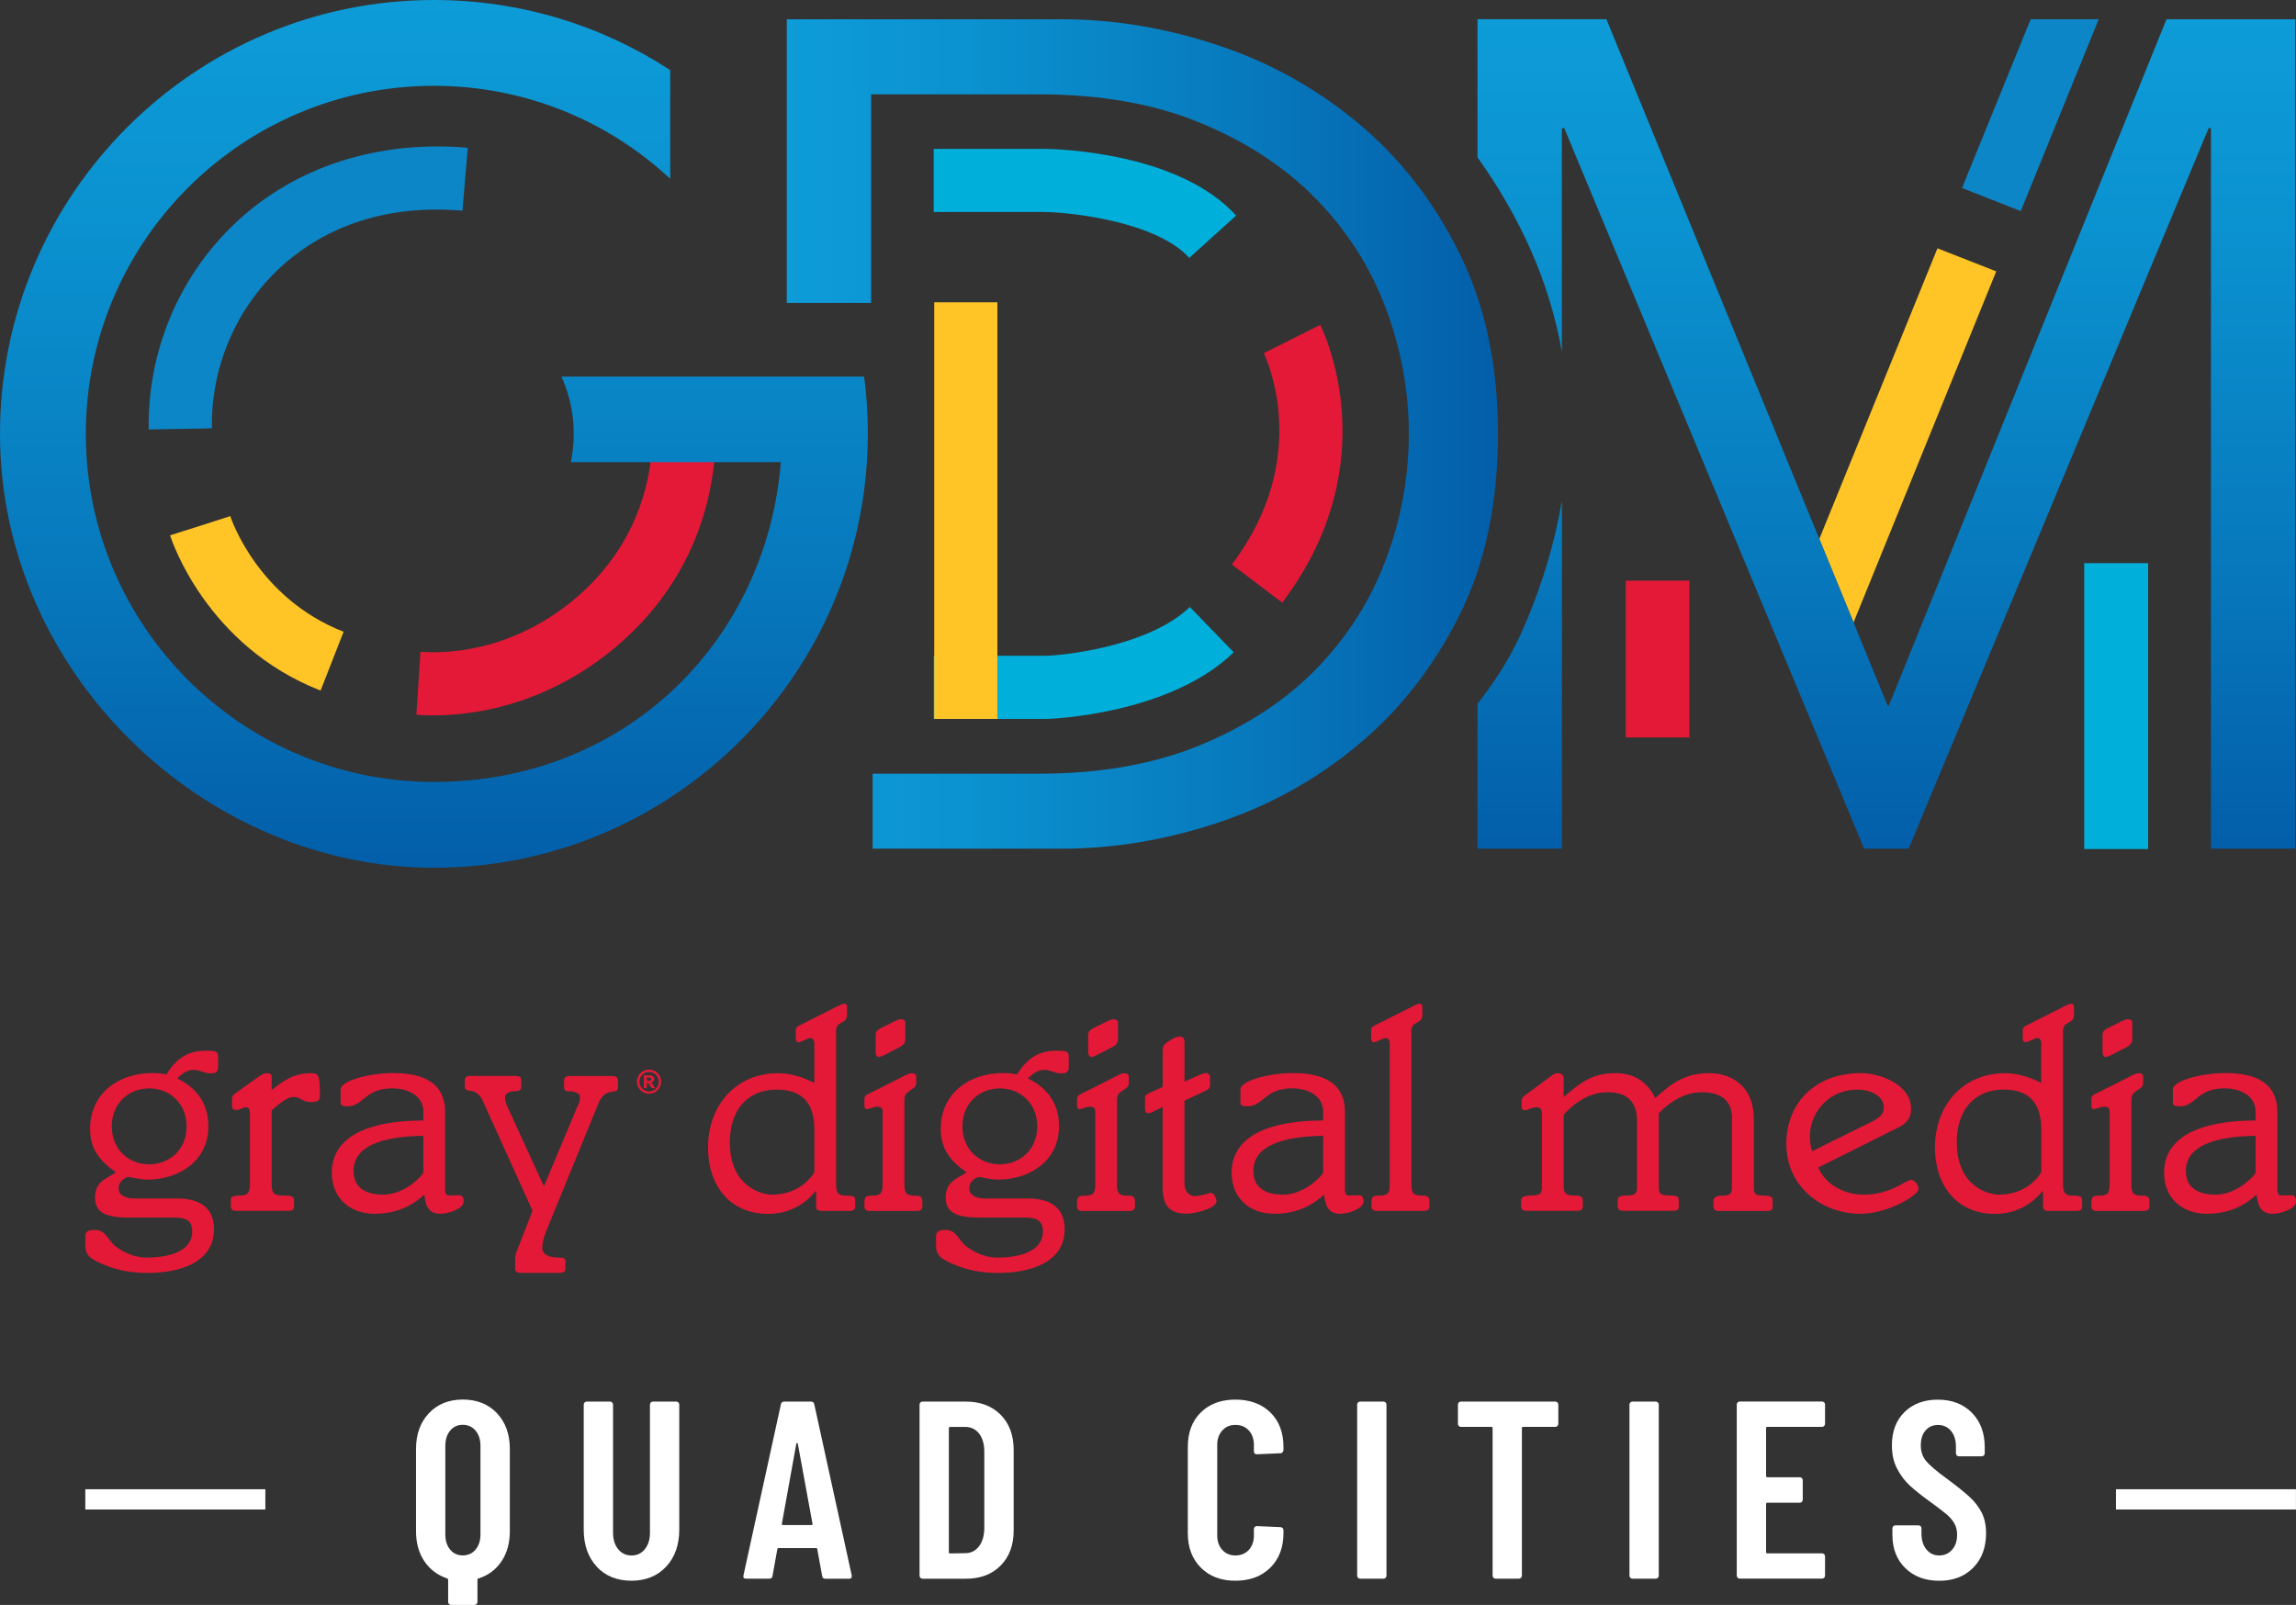 <?xml version="1.0" encoding="UTF-8" standalone="no"?>
<svg
   id="Layer_1"
   viewBox="0 0 448.91 313.87"
   version="1.1"
   sodipodi:docname="kwqc-logo-transparent.svg"
   width="448.91"
   height="313.87"
   inkscape:version="1.3.2 (091e20e, 2023-11-25, custom)"
   xmlns:inkscape="http://www.inkscape.org/namespaces/inkscape"
   xmlns:sodipodi="http://sodipodi.sourceforge.net/DTD/sodipodi-0.dtd"
   xmlns:xlink="http://www.w3.org/1999/xlink"
   xmlns="http://www.w3.org/2000/svg"
   xmlns:svg="http://www.w3.org/2000/svg">
  <rect x="0" y="0" width="448.91" height="313.87" fill="#333333" stroke="none"/>
  <sodipodi:namedview
     id="namedview40"
     pagecolor="#ffffff"
     bordercolor="#000000"
     borderopacity="0.25"
     inkscape:showpageshadow="2"
     inkscape:pageopacity="0.0"
     inkscape:pagecheckerboard="0"
     inkscape:deskcolor="#d1d1d1"
     inkscape:zoom="1.2209596"
     inkscape:cx="237.10858"
     inkscape:cy="163.80558"
     inkscape:window-width="1440"
     inkscape:window-height="914"
     inkscape:window-x="-6"
     inkscape:window-y="-6"
     inkscape:window-maximized="1"
     inkscape:current-layer="Layer_1" />
  <defs
     id="defs4">
    <style
       id="style1">.cls-1{fill:url(#New_Gradient_Swatch_1);}.cls-1,.cls-2,.cls-3,.cls-4,.cls-5,.cls-6,.cls-7,.cls-8{stroke-width:0px;}.cls-2{fill:url(#New_Gradient_Swatch_1-3);}.cls-3{fill:url(#New_Gradient_Swatch_1-2);}.cls-9{fill:none;stroke:#fff;stroke-miterlimit:10;stroke-width:3.96px;}.cls-4{fill:#0c86c7;}.cls-5{fill:#e31937;}.cls-6{fill:#fff;}.cls-7{fill:#ffc425;}.cls-8{fill:#00afda;}</style>
    <linearGradient
       id="New_Gradient_Swatch_1"
       x1="243.6"
       y1="30.81"
       x2="243.6"
       y2="200.51"
       gradientUnits="userSpaceOnUse">
      <stop
         offset="0"
         stop-color="#0d9cd8"
         id="stop1" />
      <stop
         offset=".25"
         stop-color="#0b92d0"
         id="stop2" />
      <stop
         offset=".65"
         stop-color="#0779bd"
         id="stop3" />
      <stop
         offset=".99"
         stop-color="#035faa"
         id="stop4" />
    </linearGradient>
    <linearGradient
       id="New_Gradient_Swatch_1-2"
       x1="527.6"
       y1="34.58"
       x2="527.6"
       y2="196.78"
       xlink:href="#New_Gradient_Swatch_1"
       gradientTransform="translate(-158.76,-30.81)" />
    <linearGradient
       id="New_Gradient_Swatch_1-3"
       x1="312.6"
       y1="115.68"
       x2="451.64"
       y2="115.68"
       xlink:href="#New_Gradient_Swatch_1"
       gradientTransform="translate(-158.76,-30.81)" />
    <linearGradient
       inkscape:collect="always"
       xlink:href="#New_Gradient_Swatch_1"
       id="linearGradient40"
       gradientUnits="userSpaceOnUse"
       x1="243.6"
       y1="30.81"
       x2="243.6"
       y2="200.51"
       gradientTransform="translate(-158.76,-30.81)" />
  </defs>
  <path
     class="cls-6"
     d="m 97.16,276.37 c 1.68,1.78 2.52,4.11 2.52,6.98 v 16.13 c 0,2.28 -0.54,4.23 -1.63,5.86 -1.09,1.63 -2.59,2.75 -4.5,3.34 -0.13,0.03 -0.2,0.12 -0.2,0.25 v 4.35 c 0,0.16 -0.06,0.3 -0.17,0.42 -0.12,0.12 -0.26,0.17 -0.42,0.17 h -4.55 c -0.17,0 -0.31,-0.06 -0.42,-0.17 -0.12,-0.12 -0.17,-0.26 -0.17,-0.42 v -4.35 c 0,-0.13 -0.07,-0.21 -0.2,-0.25 -1.88,-0.63 -3.36,-1.75 -4.45,-3.36 -1.09,-1.62 -1.63,-3.56 -1.63,-5.84 v -16.13 c 0,-2.87 0.84,-5.2 2.52,-6.98 1.68,-1.78 3.89,-2.67 6.63,-2.67 2.74,0 5,0.89 6.68,2.67 z m -3.22,6.38 c 0,-1.22 -0.32,-2.21 -0.96,-2.97 -0.64,-0.76 -1.48,-1.14 -2.5,-1.14 -1.02,0 -1.85,0.38 -2.47,1.14 -0.63,0.76 -0.94,1.75 -0.94,2.97 v 17.32 c 0,1.22 0.31,2.21 0.94,2.97 0.63,0.76 1.45,1.14 2.47,1.14 1.02,0 1.86,-0.38 2.5,-1.14 0.64,-0.76 0.96,-1.75 0.96,-2.97 z"
     id="path4" />
  <path
     class="cls-6"
     d="m 116.68,306.38 c -1.7,-1.83 -2.55,-4.25 -2.55,-7.25 v -24.44 c 0,-0.16 0.06,-0.3 0.17,-0.42 0.12,-0.12 0.25,-0.17 0.42,-0.17 h 4.55 c 0.17,0 0.3,0.06 0.42,0.17 0.12,0.12 0.17,0.26 0.17,0.42 v 25.04 c 0,1.32 0.33,2.39 0.99,3.22 0.66,0.82 1.53,1.24 2.62,1.24 1.09,0 1.96,-0.41 2.62,-1.24 0.66,-0.82 0.99,-1.9 0.99,-3.22 v -25.04 c 0,-0.16 0.06,-0.3 0.17,-0.42 0.12,-0.12 0.25,-0.17 0.42,-0.17 h 4.55 c 0.17,0 0.3,0.06 0.42,0.17 0.12,0.12 0.17,0.26 0.17,0.42 v 24.44 c 0,3 -0.86,5.42 -2.57,7.25 -1.71,1.83 -3.98,2.75 -6.78,2.75 -2.8,0 -5.11,-0.92 -6.8,-2.75 z"
     id="path5" />
  <path
     class="cls-6"
     d="m 160.74,308.19 -0.94,-5.2 c 0,-0.16 -0.1,-0.25 -0.3,-0.25 h -7.22 c -0.2,0 -0.3,0.08 -0.3,0.25 l -0.94,5.2 c -0.03,0.36 -0.25,0.54 -0.64,0.54 h -4.5 c -0.46,0 -0.64,-0.21 -0.54,-0.64 l 7.32,-33.45 c 0.07,-0.36 0.28,-0.54 0.64,-0.54 h 5.25 c 0.36,0 0.58,0.18 0.64,0.54 l 7.32,33.45 v 0.2 c 0,0.3 -0.18,0.45 -0.54,0.45 h -4.6 c -0.4,0 -0.61,-0.18 -0.64,-0.54 z m -7.62,-9.95 h 5.49 c 0.2,0 0.28,-0.08 0.25,-0.25 l -2.87,-15.64 c -0.03,-0.1 -0.08,-0.15 -0.15,-0.15 -0.07,0 -0.12,0.05 -0.15,0.15 l -2.82,15.64 c -0.03,0.17 0.05,0.25 0.25,0.25 z"
     id="path6" />
  <path
     class="cls-6"
     d="m 179.96,308.56 c -0.12,-0.12 -0.17,-0.25 -0.17,-0.42 v -33.45 c 0,-0.16 0.06,-0.3 0.17,-0.42 0.12,-0.12 0.26,-0.17 0.42,-0.17 h 8.46 c 2.84,0 5.1,0.86 6.8,2.57 1.7,1.72 2.55,4.01 2.55,6.88 v 15.74 c 0,2.87 -0.85,5.16 -2.55,6.88 -1.7,1.72 -3.97,2.57 -6.8,2.57 h -8.46 c -0.17,0 -0.31,-0.06 -0.42,-0.17 z m 5.81,-4.77 2.97,-0.05 c 1.09,0 1.97,-0.44 2.65,-1.31 0.68,-0.87 1.03,-2.04 1.06,-3.49 V 283.9 c 0,-1.48 -0.34,-2.66 -1.01,-3.54 -0.68,-0.87 -1.59,-1.31 -2.75,-1.31 h -2.92 c -0.17,0 -0.25,0.08 -0.25,0.25 v 24.25 c 0,0.17 0.08,0.25 0.25,0.25 z"
     id="path7" />
  <path
     class="cls-6"
     d="m 234.79,306.58 c -1.7,-1.7 -2.55,-3.95 -2.55,-6.75 v -16.87 c 0,-2.84 0.85,-5.09 2.55,-6.75 1.7,-1.67 3.95,-2.5 6.75,-2.5 2.8,0 5.11,0.83 6.83,2.5 1.71,1.67 2.57,3.92 2.57,6.75 v 0.59 c 0,0.17 -0.06,0.31 -0.17,0.45 -0.12,0.13 -0.26,0.2 -0.42,0.2 l -4.6,0.2 c -0.4,0 -0.59,-0.2 -0.59,-0.59 v -1.24 c 0,-1.15 -0.33,-2.09 -0.99,-2.82 -0.66,-0.73 -1.53,-1.09 -2.62,-1.09 -1.09,0 -1.91,0.36 -2.57,1.09 -0.66,0.73 -0.99,1.67 -0.99,2.82 v 17.71 c 0,1.16 0.33,2.1 0.99,2.82 0.66,0.73 1.52,1.09 2.57,1.09 1.05,0 1.96,-0.36 2.62,-1.09 0.66,-0.73 0.99,-1.67 0.99,-2.82 v -1.24 c 0,-0.16 0.06,-0.3 0.17,-0.42 0.12,-0.12 0.25,-0.17 0.42,-0.17 l 4.6,0.2 c 0.16,0 0.3,0.06 0.42,0.17 0.12,0.12 0.17,0.26 0.17,0.42 v 0.59 c 0,2.8 -0.86,5.06 -2.57,6.75 -1.72,1.7 -3.99,2.55 -6.83,2.55 -2.84,0 -5.06,-0.85 -6.75,-2.55 z"
     id="path8" />
  <path
     class="cls-6"
     d="m 265.52,308.56 c -0.12,-0.12 -0.17,-0.25 -0.17,-0.42 v -33.45 c 0,-0.16 0.06,-0.3 0.17,-0.42 0.12,-0.12 0.26,-0.17 0.42,-0.17 h 4.55 c 0.16,0 0.3,0.06 0.42,0.17 0.12,0.12 0.17,0.26 0.17,0.42 v 33.45 c 0,0.17 -0.06,0.31 -0.17,0.42 -0.12,0.12 -0.26,0.17 -0.42,0.17 h -4.55 c -0.17,0 -0.31,-0.06 -0.42,-0.17 z"
     id="path9" />
  <path
     class="cls-6"
     d="m 304.51,274.27 c 0.12,0.12 0.17,0.26 0.17,0.42 v 3.76 c 0,0.17 -0.06,0.31 -0.17,0.42 -0.12,0.12 -0.26,0.17 -0.42,0.17 h -6.28 c -0.17,0 -0.25,0.08 -0.25,0.25 v 28.85 c 0,0.17 -0.06,0.31 -0.17,0.42 -0.11,0.11 -0.26,0.17 -0.42,0.17 h -4.55 c -0.17,0 -0.3,-0.06 -0.42,-0.17 -0.12,-0.12 -0.17,-0.25 -0.17,-0.42 v -28.85 c 0,-0.16 -0.08,-0.25 -0.25,-0.25 h -5.94 c -0.17,0 -0.31,-0.06 -0.42,-0.17 -0.12,-0.12 -0.17,-0.26 -0.17,-0.42 v -3.76 c 0,-0.16 0.06,-0.3 0.17,-0.42 0.12,-0.12 0.25,-0.17 0.42,-0.17 h 18.46 c 0.17,0 0.3,0.06 0.42,0.17 z"
     id="path10" />
  <path
     class="cls-6"
     d="m 318.76,308.56 c -0.12,-0.12 -0.17,-0.25 -0.17,-0.42 v -33.45 c 0,-0.16 0.06,-0.3 0.17,-0.42 0.12,-0.12 0.26,-0.17 0.42,-0.17 h 4.55 c 0.16,0 0.3,0.06 0.42,0.17 0.12,0.12 0.17,0.26 0.17,0.42 v 33.45 c 0,0.17 -0.06,0.31 -0.17,0.42 -0.12,0.12 -0.26,0.17 -0.42,0.17 h -4.55 c -0.17,0 -0.31,-0.06 -0.42,-0.17 z"
     id="path11" />
  <path
     class="cls-6"
     d="m 356.66,278.87 c -0.12,0.12 -0.26,0.17 -0.42,0.17 h -10.69 c -0.17,0 -0.25,0.08 -0.25,0.25 v 9.35 c 0,0.17 0.08,0.25 0.25,0.25 h 6.33 c 0.16,0 0.3,0.06 0.42,0.17 0.12,0.12 0.17,0.26 0.17,0.42 v 3.81 c 0,0.17 -0.06,0.31 -0.17,0.42 -0.12,0.12 -0.26,0.17 -0.42,0.17 h -6.33 c -0.17,0 -0.25,0.08 -0.25,0.25 v 9.4 c 0,0.17 0.08,0.25 0.25,0.25 h 10.69 c 0.17,0 0.3,0.06 0.42,0.17 0.12,0.12 0.17,0.26 0.17,0.42 v 3.76 c 0,0.17 -0.06,0.31 -0.17,0.42 -0.11,0.11 -0.26,0.17 -0.42,0.17 h -16.08 c -0.17,0 -0.31,-0.06 -0.42,-0.17 -0.12,-0.12 -0.17,-0.25 -0.17,-0.42 v -33.45 c 0,-0.16 0.06,-0.3 0.17,-0.42 0.12,-0.12 0.26,-0.17 0.42,-0.17 h 16.08 c 0.17,0 0.3,0.06 0.42,0.17 0.12,0.12 0.17,0.26 0.17,0.42 v 3.76 c 0,0.17 -0.06,0.31 -0.17,0.42 z"
     id="path12" />
  <path
     class="cls-6"
     d="m 372.52,306.66 c -1.68,-1.65 -2.52,-3.81 -2.52,-6.48 v -1.29 c 0,-0.16 0.06,-0.3 0.17,-0.42 0.12,-0.12 0.25,-0.17 0.42,-0.17 h 4.5 c 0.16,0 0.3,0.06 0.42,0.17 0.12,0.12 0.17,0.26 0.17,0.42 v 0.99 c 0,1.29 0.32,2.33 0.96,3.12 0.64,0.79 1.48,1.19 2.5,1.19 1.02,0 1.86,-0.37 2.52,-1.11 0.66,-0.74 0.99,-1.72 0.99,-2.94 0,-0.86 -0.18,-1.6 -0.54,-2.23 -0.36,-0.63 -0.88,-1.22 -1.53,-1.78 -0.66,-0.56 -1.72,-1.37 -3.17,-2.42 -1.65,-1.19 -2.98,-2.24 -3.98,-3.17 -1.01,-0.92 -1.85,-2.04 -2.52,-3.34 -0.68,-1.3 -1.01,-2.81 -1.01,-4.53 0,-2.74 0.82,-4.91 2.47,-6.53 1.65,-1.62 3.83,-2.42 6.53,-2.42 2.7,0 4.95,0.85 6.63,2.55 1.68,1.7 2.52,3.95 2.52,6.75 v 1.19 c 0,0.17 -0.06,0.31 -0.17,0.42 -0.12,0.12 -0.26,0.17 -0.42,0.17 h -4.45 c -0.17,0 -0.31,-0.06 -0.42,-0.17 -0.12,-0.12 -0.17,-0.25 -0.17,-0.42 v -1.29 c 0,-1.29 -0.32,-2.32 -0.96,-3.09 -0.64,-0.77 -1.49,-1.16 -2.55,-1.16 -0.99,0 -1.8,0.35 -2.42,1.06 -0.63,0.71 -0.94,1.69 -0.94,2.94 0,1.19 0.34,2.19 1.01,3.02 0.68,0.82 2,1.96 3.98,3.41 2.01,1.48 3.53,2.7 4.55,3.64 1.02,0.94 1.81,1.97 2.38,3.09 0.56,1.12 0.84,2.46 0.84,4.01 0,2.8 -0.84,5.06 -2.52,6.75 -1.68,1.7 -3.89,2.55 -6.63,2.55 -2.74,0 -4.95,-0.82 -6.63,-2.47 z"
     id="path13" />
  <line
     class="cls-9"
     x1="448.9"
     y1="293.22"
     x2="413.71"
     y2="293.22"
     id="line13" />
  <line
     class="cls-9"
     x1="51.88"
     y1="293.22"
     x2="16.68"
     y2="293.22"
     id="line14" />
  <path
     class="cls-5"
     d="m 34.7,234.38 c 4.26,0 7.14,1.73 7.14,5.99 0,6.73 -7.08,8.57 -13.01,8.57 -3.11,0 -5.87,-0.52 -8.23,-1.5 -2.82,-1.15 -3.91,-1.84 -3.91,-3.86 v -1.78 c 0,-0.92 0.46,-1.27 1.9,-1.27 2.13,0 2.47,2.01 3.97,3.17 1.78,1.38 3.97,2.24 6.1,2.24 2.99,0 8.92,-0.63 8.92,-5.12 0,-1.61 -0.63,-2.71 -3.4,-2.71 h -9.15 c -4.66,0 -6.45,-1.21 -6.45,-3.86 0,-2.99 1.78,-3.57 4.09,-4.95 -3.17,-2.3 -5.06,-4.55 -5.06,-8.52 0,-7.02 5.64,-10.93 12.14,-10.93 1.04,0 1.84,0.06 2.76,0.29 2.13,-3.4 4.43,-4.66 7.77,-4.66 2.01,0 2.36,0.17 2.36,1.15 v 2.13 c 0,0.92 -0.52,1.15 -1.5,1.15 -1.27,0 -2.07,-0.69 -3.22,-0.69 -1.5,0 -2.42,0.92 -3.28,1.67 3.91,1.9 6.1,5.01 6.1,9.38 0,6.73 -5.7,10.42 -11.97,10.42 -1.32,0 -3.45,-0.52 -3.68,-0.52 -0.23,0 -1.9,0.58 -1.9,2.25 0,1.38 1.44,1.96 3.17,1.96 h 8.35 z m -5.53,-6.68 c 3.91,0 7.31,-2.82 7.31,-7.42 0,-4.6 -3.4,-7.43 -7.31,-7.43 -3.91,0 -7.31,2.82 -7.31,7.43 0,4.61 3.4,7.42 7.31,7.42 z"
     id="path14" />
  <path
     class="cls-5"
     d="m 53.12,231.45 c 0,2.07 0.4,2.36 2.59,2.36 1.44,0 1.78,0.23 1.78,0.98 v 1.15 c 0,0.58 -0.35,0.86 -1.09,0.86 H 46.21 c -0.75,0 -1.09,-0.29 -1.09,-0.86 v -1.15 c 0,-0.75 0.35,-0.98 1.78,-0.98 1.43,0 1.96,-0.4 1.96,-2.36 v -13.64 c 0,-0.98 -0.23,-1.26 -0.81,-1.26 -0.52,0 -1.09,0.52 -1.78,0.52 -0.69,0 -0.92,-0.23 -0.92,-0.81 v -1.32 c 0,-0.4 0.12,-0.75 0.69,-1.15 l 4.43,-3.16 c 0.63,-0.46 1.09,-0.75 1.73,-0.75 0.64,0 0.92,0.17 0.92,0.75 v 2.53 c 2.13,-1.67 4.2,-3.28 7.66,-3.28 1.5,0 1.78,0.29 1.78,4.43 0,0.81 -0.35,1.21 -1.67,1.21 -2.07,0 -1.84,-0.98 -3.51,-0.98 -1.44,0 -3.17,1.73 -4.26,2.59 v 14.33 z"
     id="path15" />
  <path
     class="cls-5"
     d="m 87.03,232.71 c 0,0.69 0.29,1.09 0.69,1.09 0.58,0 1.27,-0.06 1.96,-0.06 0.69,0 0.98,0.35 0.98,1.21 0,1.44 -2.94,2.42 -4.55,2.42 -2.42,0 -2.88,-1.67 -3.16,-3.74 -2.65,2.42 -5.76,3.74 -9.73,3.74 -4.83,0 -8.35,-3.11 -8.35,-8 0,-7.89 8.75,-10.25 17.9,-10.25 v -1.73 c 0,-2.99 -2.82,-4.55 -6.1,-4.55 -5.35,0 -5.58,3.51 -8.69,3.51 -1.15,0 -1.38,-0.23 -1.38,-0.75 v -2.53 c 0,-1.78 5.76,-3.22 10.24,-3.22 3.8,0 10.19,0.69 10.19,7.6 v 15.25 z m -4.26,-10.59 c -7.83,0.12 -13.64,1.9 -13.64,6.85 0,3.51 2.65,4.66 5.81,4.66 3.45,0 6.68,-2.59 7.83,-4.26 z"
     id="path16" />
  <path
     class="cls-5"
     d="m 112.99,216.25 c 0.35,-0.75 0.4,-1.27 0.4,-1.79 0,-0.69 -1.04,-1.04 -2.24,-1.04 -0.63,0 -0.86,-0.29 -0.86,-0.86 v -1.27 c 0,-0.58 0.35,-0.86 1.09,-0.86 h 8.35 c 0.75,0 1.09,0.29 1.09,0.86 v 1.32 c 0,1.73 -2.42,-0.35 -3.86,3.28 l -9.9,24.23 c -0.58,1.44 -1.04,2.76 -1.04,3.97 0,1.09 1.15,1.84 2.99,1.84 1.27,0 1.55,0.12 1.55,0.81 v 1.32 c 0,0.57 -0.35,0.86 -1.09,0.86 h -7.66 c -0.75,0 -1.09,-0.29 -1.09,-0.86 v -1.9 c 0,-1.04 0.52,-1.96 0.81,-2.71 l 2.59,-6.68 -9.73,-21.47 c -1.32,-2.99 -3.51,-1.27 -3.51,-2.82 v -1.21 c 0,-0.58 0.35,-0.86 1.09,-0.86 h 8.86 c 0.75,0 1.09,0.29 1.09,0.86 v 1.21 c 0,0.63 -0.35,0.92 -1.27,0.92 -1.15,0 -1.9,0.52 -1.9,1.15 0,0.86 0.23,1.32 0.52,2.01 l 7.08,15.43 6.62,-15.77 z"
     id="path17" />
  <path
     class="cls-5"
     d="m 159.22,204.16 c 0,-0.81 -0.35,-1.15 -0.75,-1.15 -0.58,0 -1.84,0.81 -2.3,0.81 -0.46,0 -0.58,-0.4 -0.58,-0.86 v -1.55 c 0,-0.35 0.17,-0.63 0.81,-0.92 l 7.54,-3.8 c 0.4,-0.17 0.81,-0.4 1.09,-0.4 0.4,0 0.58,0.17 0.58,0.58 v 1.67 c 0,0.52 -0.23,0.92 -0.58,1.15 l -1.04,0.63 c -0.35,0.23 -0.52,0.69 -0.52,1.27 v 29.87 c 0,1.96 0.46,2.36 1.96,2.36 1.5,0 1.78,0.23 1.78,0.98 v 1.15 c 0,0.58 -0.35,0.86 -1.09,0.86 h -5.47 c -0.75,0 -1.09,-0.29 -1.09,-0.86 v -2.99 h -0.12 c -2.24,2.76 -5.41,4.43 -9.27,4.43 -7.54,0 -11.74,-5.64 -11.74,-12.95 0,-8.46 5.64,-14.56 13.64,-14.56 2.53,0 4.89,0.75 7.14,1.9 v -7.6 z m 0,16.75 c 0,-5.01 -2.19,-7.83 -7.37,-7.83 -5.53,0 -9.15,3.8 -9.15,10.3 0,8.92 6.5,10.25 8.23,10.25 4.49,0 7.19,-2.53 8.29,-4.38 z"
     id="path18" />
  <path
     class="cls-5"
     d="m 172.58,217.52 c 0,-0.75 -0.23,-1.09 -1.09,-1.09 -0.69,0 -1.5,0.46 -1.96,0.46 -0.46,0 -0.52,-0.29 -0.52,-0.69 v -1.26 c 0,-0.35 0.12,-0.69 0.58,-0.92 7.19,-3.51 7.89,-4.14 8.63,-4.14 0.63,0 0.92,0.23 0.92,0.75 v 1.09 c 0,0.58 -0.17,0.86 -0.81,1.27 -1.15,0.75 -1.5,1.04 -1.5,2.19 v 16.29 c 0,2.01 0.4,2.36 2.24,2.36 0.92,0 1.27,0.29 1.27,1.15 v 0.98 c 0,0.58 -0.35,0.86 -1.09,0.86 h -9.15 c -0.75,0 -1.09,-0.29 -1.09,-0.86 v -0.98 c 0,-0.86 0.4,-1.15 1.32,-1.15 1.84,0 2.25,-0.35 2.25,-2.36 v -13.93 z m -1.38,-15.08 c 0,-0.81 0.29,-1.09 2.07,-1.9 1.5,-0.75 2.3,-1.21 2.82,-1.21 0.63,0 0.92,0.23 0.92,0.69 v 3.22 c 0,1.04 -0.63,1.32 -2.47,2.24 -1.55,0.81 -2.25,1.21 -2.71,1.21 -0.46,0 -0.63,-0.46 -0.63,-1.04 v -3.22 z"
     id="path19" />
  <path
     class="cls-5"
     d="m 201.02,234.38 c 4.26,0 7.14,1.73 7.14,5.99 0,6.73 -7.08,8.57 -13.01,8.57 -3.11,0 -5.87,-0.52 -8.23,-1.5 -2.82,-1.15 -3.91,-1.84 -3.91,-3.86 v -1.78 c 0,-0.92 0.46,-1.27 1.9,-1.27 2.13,0 2.47,2.01 3.97,3.17 1.78,1.38 3.97,2.24 6.1,2.24 2.99,0 8.92,-0.63 8.92,-5.12 0,-1.61 -0.63,-2.71 -3.4,-2.71 h -9.15 c -4.66,0 -6.45,-1.21 -6.45,-3.86 0,-2.99 1.78,-3.57 4.09,-4.95 -3.17,-2.3 -5.06,-4.55 -5.06,-8.52 0,-7.02 5.64,-10.93 12.14,-10.93 1.04,0 1.84,0.06 2.76,0.29 2.13,-3.4 4.43,-4.66 7.77,-4.66 2.01,0 2.36,0.17 2.36,1.15 v 2.13 c 0,0.92 -0.52,1.15 -1.5,1.15 -1.27,0 -2.07,-0.69 -3.22,-0.69 -1.5,0 -2.42,0.92 -3.28,1.67 3.91,1.9 6.1,5.01 6.1,9.38 0,6.73 -5.7,10.42 -11.97,10.42 -1.32,0 -3.45,-0.52 -3.68,-0.52 -0.23,0 -1.9,0.58 -1.9,2.25 0,1.38 1.44,1.96 3.17,1.96 h 8.35 z m -5.53,-6.68 c 3.91,0 7.31,-2.82 7.31,-7.42 0,-4.6 -3.4,-7.43 -7.31,-7.43 -3.91,0 -7.31,2.82 -7.31,7.43 0,4.61 3.4,7.42 7.31,7.42 z"
     id="path20" />
  <path
     class="cls-5"
     d="m 214.15,217.52 c 0,-0.75 -0.23,-1.09 -1.09,-1.09 -0.69,0 -1.5,0.46 -1.96,0.46 -0.46,0 -0.52,-0.29 -0.52,-0.69 v -1.26 c 0,-0.35 0.12,-0.69 0.58,-0.92 7.19,-3.51 7.89,-4.14 8.63,-4.14 0.63,0 0.92,0.23 0.92,0.75 v 1.09 c 0,0.58 -0.17,0.86 -0.81,1.27 -1.15,0.75 -1.5,1.04 -1.5,2.19 v 16.29 c 0,2.01 0.4,2.36 2.24,2.36 0.92,0 1.27,0.29 1.27,1.15 v 0.98 c 0,0.58 -0.35,0.86 -1.09,0.86 h -9.15 c -0.75,0 -1.09,-0.29 -1.09,-0.86 v -0.98 c 0,-0.86 0.4,-1.15 1.32,-1.15 1.84,0 2.25,-0.35 2.25,-2.36 v -13.93 z m -1.38,-15.08 c 0,-0.81 0.29,-1.09 2.07,-1.9 1.5,-0.75 2.3,-1.21 2.82,-1.21 0.63,0 0.92,0.23 0.92,0.69 v 3.22 c 0,1.04 -0.63,1.32 -2.48,2.24 -1.55,0.81 -2.24,1.21 -2.71,1.21 -0.47,0 -0.63,-0.46 -0.63,-1.04 v -3.22 z"
     id="path21" />
  <path
     class="cls-5"
     d="m 227.33,216.48 -1.04,0.52 c -0.98,0.46 -1.32,0.69 -1.84,0.69 -0.46,0 -0.58,-0.35 -0.58,-0.98 v -1.96 c 0,-0.4 0.11,-0.69 0.81,-0.98 l 2.65,-1.21 v -6.91 c 0,-1.09 0.23,-1.44 1.09,-1.96 l 0.81,-0.52 c 0.52,-0.35 1.27,-0.46 1.5,-0.46 0.52,0 0.86,0.29 0.86,1.09 v 7.71 l 2.99,-1.32 c 0.46,-0.17 0.92,-0.35 1.09,-0.35 0.58,0 0.92,0.29 0.92,0.92 v 1.44 c 0,0.46 -0.23,0.81 -0.75,1.04 l -4.26,2.01 v 16.12 c 0,1.21 0.58,2.53 2.07,2.53 1.27,0 2.76,-0.63 3.11,-0.63 0.58,0 1.09,1.15 1.09,1.61 0,1.55 -4.6,2.48 -5.7,2.48 -3.22,0 -4.83,-1.32 -4.83,-5.06 v -15.83 z"
     id="path22" />
  <path
     class="cls-5"
     d="m 262.96,232.71 c 0,0.69 0.29,1.09 0.69,1.09 0.58,0 1.27,-0.06 1.96,-0.06 0.69,0 0.98,0.35 0.98,1.21 0,1.44 -2.94,2.42 -4.55,2.42 -2.42,0 -2.88,-1.67 -3.17,-3.74 -2.65,2.42 -5.76,3.74 -9.73,3.74 -4.83,0 -8.34,-3.11 -8.34,-8 0,-7.89 8.75,-10.25 17.9,-10.25 v -1.73 c 0,-2.99 -2.82,-4.55 -6.1,-4.55 -5.35,0 -5.58,3.51 -8.69,3.51 -1.15,0 -1.38,-0.23 -1.38,-0.75 v -2.53 c 0,-1.78 5.76,-3.22 10.24,-3.22 3.8,0 10.19,0.69 10.19,7.6 v 15.25 z m -4.26,-10.59 c -7.83,0.12 -13.64,1.9 -13.64,6.85 0,3.51 2.65,4.66 5.81,4.66 3.45,0 6.68,-2.59 7.83,-4.26 z"
     id="path23" />
  <path
     class="cls-5"
     d="m 271.71,204.16 c 0,-0.81 -0.35,-1.15 -0.75,-1.15 -0.58,0 -1.84,0.81 -2.3,0.81 -0.46,0 -0.58,-0.4 -0.58,-0.86 v -1.55 c 0,-0.35 0.17,-0.63 0.81,-0.92 l 7.54,-3.8 c 0.4,-0.17 0.81,-0.4 1.09,-0.4 0.4,0 0.58,0.17 0.58,0.58 v 1.67 c 0,0.52 -0.23,0.92 -0.58,1.15 l -1.04,0.63 c -0.35,0.23 -0.52,0.69 -0.52,1.27 v 29.87 c 0,2.01 0.4,2.36 2.25,2.36 0.92,0 1.27,0.29 1.27,1.15 v 0.98 c 0,0.58 -0.35,0.86 -1.09,0.86 h -9.15 c -0.75,0 -1.09,-0.29 -1.09,-0.86 v -0.98 c 0,-0.86 0.4,-1.15 1.32,-1.15 1.84,0 2.25,-0.35 2.25,-2.36 v -27.28 z"
     id="path24" />
  <path
     class="cls-5"
     d="m 338.66,218.84 c 0,-4.37 -3.11,-5.24 -5.99,-5.24 -4.09,0 -7.31,2.99 -8.35,4.14 v 14.39 c 0,1.38 0.4,1.67 2.3,1.67 1.32,0 1.61,0.29 1.61,0.86 v 1.44 c 0,0.52 -0.46,0.69 -1.09,0.69 h -9.78 c -0.69,0 -1.09,-0.29 -1.09,-0.92 v -1.15 c 0,-0.58 0.4,-0.92 1.61,-0.92 1.78,0 2.19,-0.29 2.19,-1.67 v -12.95 c 0,-3.16 -1.44,-5.58 -5.7,-5.58 -4.26,0 -7.25,2.88 -8.63,4.37 v 14.16 c 0,1.44 0.75,1.67 2.13,1.67 1.21,0 1.61,0.29 1.61,1.04 v 0.98 c 0,0.69 -0.29,0.98 -1.21,0.98 h -9.78 c -0.75,0 -1.09,-0.29 -1.09,-0.86 v -1.15 c 0,-0.63 0.63,-0.98 1.61,-0.98 2.07,0 2.47,-0.29 2.47,-1.67 v -14.27 c 0,-1.04 -0.35,-1.32 -1.09,-1.32 -0.92,0 -1.73,0.57 -2.19,0.57 -0.52,0 -0.69,-0.29 -0.69,-0.63 v -1.04 c 0,-0.57 0.17,-0.92 0.69,-1.27 l 5.29,-3.91 c 0.29,-0.23 0.63,-0.4 1.09,-0.4 0.58,0 1.15,0.29 1.15,0.98 v 3.68 c 3.28,-2.82 5.58,-4.66 10.13,-4.66 3.68,0 6.27,1.73 7.77,4.89 3.28,-3.05 5.99,-4.89 10.53,-4.89 3.8,0 8.75,2.01 8.75,9.04 v 13.24 c 0,1.32 0.23,1.67 2.07,1.67 1.27,0 1.61,0.29 1.61,0.98 v 1.21 c 0,0.52 -0.29,0.81 -1.04,0.81 h -9.5 c -0.75,0 -1.04,-0.29 -1.04,-0.92 v -1.09 c 0,-0.63 0.63,-0.98 1.61,-0.98 1.61,0 2.01,-0.29 2.01,-1.67 v -13.3 z"
     id="path25" />
  <path
     class="cls-5"
     d="m 349.26,223.73 c 0,-8.29 5.93,-13.87 14.56,-13.87 3.86,0 9.84,2.3 9.84,6.96 0,2.65 -1.78,3.34 -3.91,4.37 l -14.27,7.14 c 1.55,3.45 5.18,5.3 8.92,5.3 5.35,0 8.17,-2.88 9.27,-2.88 0.58,0 1.44,0.81 1.44,1.84 0,1.03 -5.76,4.78 -11.4,4.78 -7.42,0 -14.45,-5.24 -14.45,-13.64 z m 16.69,-4.37 c 1.61,-0.81 2.36,-1.5 2.36,-2.76 0,-2.53 -2.99,-3.51 -5.06,-3.51 -6.22,0 -9.38,5.06 -9.38,8.98 0,1.32 0.17,2.36 0.46,3.05 l 11.63,-5.76 z"
     id="path26" />
  <path
     class="cls-5"
     d="m 399.11,204.16 c 0,-0.81 -0.35,-1.15 -0.75,-1.15 -0.58,0 -1.84,0.81 -2.3,0.81 -0.46,0 -0.58,-0.4 -0.58,-0.86 v -1.55 c 0,-0.35 0.17,-0.63 0.81,-0.92 l 7.54,-3.8 c 0.4,-0.17 0.81,-0.4 1.09,-0.4 0.4,0 0.58,0.17 0.58,0.58 v 1.67 c 0,0.52 -0.23,0.92 -0.58,1.15 l -1.04,0.63 c -0.35,0.23 -0.52,0.69 -0.52,1.27 v 29.87 c 0,1.96 0.46,2.36 1.96,2.36 1.5,0 1.78,0.23 1.78,0.98 v 1.15 c 0,0.58 -0.35,0.86 -1.09,0.86 h -5.47 c -0.75,0 -1.09,-0.29 -1.09,-0.86 v -2.99 h -0.12 c -2.25,2.76 -5.41,4.43 -9.27,4.43 -7.54,0 -11.74,-5.64 -11.74,-12.95 0,-8.46 5.64,-14.56 13.64,-14.56 2.53,0 4.89,0.75 7.14,1.9 v -7.6 z m 0,16.75 c 0,-5.01 -2.19,-7.83 -7.37,-7.83 -5.53,0 -9.15,3.8 -9.15,10.3 0,8.92 6.5,10.25 8.23,10.25 4.49,0 7.19,-2.53 8.29,-4.38 z"
     id="path27" />
  <path
     class="cls-5"
     d="m 412.47,217.52 c 0,-0.75 -0.23,-1.09 -1.09,-1.09 -0.69,0 -1.5,0.46 -1.96,0.46 -0.46,0 -0.52,-0.29 -0.52,-0.69 v -1.26 c 0,-0.35 0.11,-0.69 0.58,-0.92 7.19,-3.51 7.89,-4.14 8.63,-4.14 0.63,0 0.92,0.23 0.92,0.75 v 1.09 c 0,0.58 -0.17,0.86 -0.81,1.27 -1.15,0.75 -1.5,1.04 -1.5,2.19 v 16.29 c 0,2.01 0.4,2.36 2.25,2.36 0.92,0 1.27,0.29 1.27,1.15 v 0.98 c 0,0.58 -0.35,0.86 -1.09,0.86 H 410 c -0.75,0 -1.09,-0.29 -1.09,-0.86 v -0.98 c 0,-0.86 0.4,-1.15 1.32,-1.15 1.84,0 2.24,-0.35 2.24,-2.36 v -13.93 z m -1.38,-15.08 c 0,-0.81 0.29,-1.09 2.07,-1.9 1.5,-0.75 2.3,-1.21 2.82,-1.21 0.63,0 0.92,0.23 0.92,0.69 v 3.22 c 0,1.04 -0.63,1.32 -2.48,2.24 -1.55,0.81 -2.24,1.21 -2.71,1.21 -0.47,0 -0.63,-0.46 -0.63,-1.04 v -3.22 z"
     id="path28" />
  <path
     class="cls-5"
     d="m 445.28,232.71 c 0,0.69 0.29,1.09 0.69,1.09 0.58,0 1.27,-0.06 1.96,-0.06 0.69,0 0.98,0.35 0.98,1.21 0,1.44 -2.93,2.42 -4.55,2.42 -2.42,0 -2.88,-1.67 -3.17,-3.74 -2.65,2.42 -5.76,3.74 -9.73,3.74 -4.83,0 -8.35,-3.11 -8.35,-8 0,-7.89 8.75,-10.25 17.9,-10.25 v -1.73 c 0,-2.99 -2.82,-4.55 -6.1,-4.55 -5.35,0 -5.58,3.51 -8.69,3.51 -1.15,0 -1.38,-0.23 -1.38,-0.75 v -2.53 c 0,-1.78 5.76,-3.22 10.24,-3.22 3.8,0 10.19,0.69 10.19,7.6 v 15.25 z m -4.26,-10.59 c -7.83,0.12 -13.64,1.9 -13.64,6.85 0,3.51 2.65,4.66 5.81,4.66 3.45,0 6.68,-2.59 7.83,-4.26 z"
     id="path29" />
  <path
     class="cls-5"
     d="m 126.91,209.18 c 0.39,0 0.78,0.1 1.15,0.3 0.37,0.2 0.66,0.49 0.88,0.86 0.22,0.38 0.32,0.77 0.32,1.19 0,0.65 -0.23,1.21 -0.69,1.67 -0.46,0.46 -1.02,0.69 -1.67,0.69 -0.65,0 -1.21,-0.23 -1.67,-0.69 -0.46,-0.46 -0.69,-1.02 -0.69,-1.67 0,-0.42 0.11,-0.82 0.32,-1.19 0.07,-0.12 0.15,-0.23 0.24,-0.34 0.09,-0.11 0.19,-0.21 0.29,-0.29 0.1,-0.08 0.22,-0.16 0.35,-0.23 0.19,-0.1 0.37,-0.18 0.56,-0.23 0.19,-0.05 0.39,-0.08 0.59,-0.08 z m 0,0.46 c -0.52,0 -0.96,0.19 -1.34,0.56 -0.37,0.37 -0.56,0.82 -0.56,1.35 0,0.53 0.19,0.97 0.56,1.34 0.37,0.37 0.82,0.56 1.34,0.56 0.52,0 0.97,-0.19 1.34,-0.56 0.37,-0.37 0.56,-0.82 0.56,-1.34 0,-0.34 -0.09,-0.66 -0.26,-0.96 -0.17,-0.3 -0.41,-0.53 -0.7,-0.69 -0.3,-0.16 -0.61,-0.25 -0.94,-0.25 z m -0.45,3.16 h -0.57 v -2.51 h 0.82 c 0.33,0 0.56,0.02 0.71,0.06 0.15,0.04 0.27,0.11 0.36,0.23 0.09,0.12 0.14,0.26 0.14,0.43 0,0.37 -0.23,0.6 -0.68,0.7 0.16,0.04 0.33,0.23 0.52,0.57 0,0 0.02,0.03 0.04,0.07 0.02,0.04 0.06,0.11 0.12,0.21 l 0.15,0.25 h -0.69 l -0.1,-0.2 c -0.21,-0.4 -0.35,-0.64 -0.44,-0.71 -0.09,-0.07 -0.18,-0.1 -0.28,-0.1 -0.04,0 -0.07,0 -0.1,0 v 1.01 z m 0,-2.09 v 0.66 h 0.24 c 0.24,0 0.4,-0.03 0.5,-0.08 0.09,-0.05 0.14,-0.14 0.14,-0.25 0,-0.09 -0.03,-0.16 -0.1,-0.23 -0.07,-0.06 -0.24,-0.1 -0.52,-0.1 h -0.25 z"
     id="path30" />
  <path
     class="cls-7"
     d="M 62.68,135.05 C 40.33,126.32 33.53,105.57 33.25,104.69 l 11.78,-3.73 -5.89,1.87 5.88,-1.9 c 0.21,0.65 5.44,16.08 22.16,22.62 z"
     id="path31" />
  <path
     class="cls-4"
     d="M 29.08,83.99 C 28.81,68.65 35.05,53.87 46.2,43.44 57.82,32.57 73.88,27.4 91.46,28.89 L 90.42,41.2 C 72.43,39.67 61.03,46.49 54.64,52.46 46.04,60.51 41.22,71.92 41.43,83.77 Z"
     id="path32" />
  <path
     class="cls-5"
     d="m 84.72,139.9 c -1.1,0 -2.2,-0.04 -3.31,-0.11 l 0.8,-12.33 c 11.77,0.77 23.69,-3.85 32.72,-12.64 7.38,-7.19 11.71,-16.48 12.53,-26.87 l 12.31,0.97 c -1.05,13.42 -6.66,25.44 -16.22,34.75 -10.69,10.41 -24.68,16.22 -38.82,16.22 z"
     id="path33" />
  <path
     class="cls-1"
     d="m 169.68,84.84 c 0,1.85 -0.06,3.71 -0.19,5.54 -2.86,44.2 -39.73,79.32 -84.65,79.32 C 39.92,169.7 0,131.61 0,84.84 0,38.07 38.07,0 84.84,0 c 17.03,0 32.92,5.04 46.2,13.71 v 21.25 c -12.13,-11.3 -28.37,-18.18 -46.2,-18.18 -37.53,0 -68.06,30.53 -68.06,68.06 0,37.53 30.53,68.08 68.06,68.08 37.53,0 65.01,-27.59 67.83,-62.54 h -41.05 c 0.35,-1.79 0.56,-3.64 0.56,-5.54 0,-1.9 -0.19,-3.58 -0.51,-5.29 -0.41,-2.06 -1.05,-4.04 -1.89,-5.91 h 59.17 c 0.49,3.66 0.74,7.41 0.74,11.2 z"
     id="path34"
     style="fill:url(#linearGradient40)" />
  <rect
     class="cls-8"
     x="407.5"
     y="110.13"
     width="12.5"
     height="55.91"
     id="rect34" />
  <rect
     class="cls-5"
     x="317.88"
     y="113.55"
     width="12.43"
     height="30.67"
     id="rect35" />
  <polygon
     class="cls-7"
     points="514.47,136.21 537.57,79.37 549.06,83.88 521.16,152.54 "
     id="polygon35"
     transform="translate(-158.76,-30.81)" />
  <polygon
     class="cls-4"
     points="542.37,67.58 555.79,34.58 569.09,34.58 553.86,72.09 "
     id="polygon36"
     transform="translate(-158.76,-30.81)" />
  <path
     class="cls-3"
     d="m 305.38,97.93 v 68.04 H 288.89 V 137.6 c 3.75,-4.69 6.98,-9.94 9.45,-15.85 3.48,-8.28 5.76,-16.22 7.04,-23.82 z M 423.59,3.76 369.3,138.01 h -0.23 L 362.4,121.73 355.71,105.4 314.08,3.76 h -25.2 v 27.01 c 8.03,11.26 14.02,23.92 16.49,38.02 V 25.06 h 0.47 l 58.63,140.9 h 8.71 l 58.65,-140.9 h 0.45 v 140.9 h 16.49 V 3.77 h -25.2 z"
     id="path36"
     style="fill:url(#New_Gradient_Swatch_1-2)" />
  <path
     class="cls-8"
     d="m 232.52,50.43 c -6.36,-7.04 -22.87,-8.88 -28.16,-8.97 h -21.8 V 29.11 h 21.91 c 2.74,0.05 26.16,0.8 37.22,13.05 l -9.17,8.28 z"
     id="path37" />
  <path
     class="cls-8"
     d="m 182.56,140.6 v -12.35 h 21.91 c 5.13,-0.18 20.63,-2.26 28.16,-9.55 l 8.59,8.87 c -12.53,12.14 -35.59,13 -36.56,13.03 z"
     id="path38" />
  <rect
     class="cls-7"
     x="182.66"
     y="59.12"
     width="12.35"
     height="81.47"
     id="rect38" />
  <path
     class="cls-5"
     d="m 250.69,117.85 -9.84,-7.46 c 15.91,-20.98 6.64,-40.5 6.24,-41.32 l 11.04,-5.54 c 0.55,1.09 13.25,27.03 -7.44,54.32 z"
     id="path39" />
  <path
     class="cls-2"
     d="M 285.33,49.47 C 280.29,39.32 273.68,30.84 265.5,24.04 257.33,17.25 248.17,12.16 238.02,8.81 227.87,5.45 217.74,3.77 207.67,3.77 h -53.84 v 55.48 h 16.49 v -40.8 h 32.75 c 12.21,0 22.87,1.89 31.95,5.72 9.1,3.81 16.61,8.81 22.56,15.01 5.97,6.18 10.44,13.24 13.4,21.18 2.99,7.95 4.47,16.12 4.47,24.5 0,8.38 -1.48,16.59 -4.47,24.52 -2.96,7.95 -7.43,15.01 -13.4,21.2 -5.95,6.18 -13.46,11.18 -22.56,14.99 -9.08,3.83 -19.74,5.74 -31.95,5.74 h -32.45 v 14.66 h 37.04 c 10.07,0 20.2,-1.69 30.35,-5.04 10.15,-3.36 19.31,-8.44 27.48,-15.23 8.17,-6.79 14.78,-15.23 19.83,-25.32 5.04,-10.07 7.56,-21.9 7.56,-35.51 0,-13.61 -2.51,-25.22 -7.56,-35.39 z"
     id="path40"
     style="fill:url(#New_Gradient_Swatch_1-3)" />
</svg>
